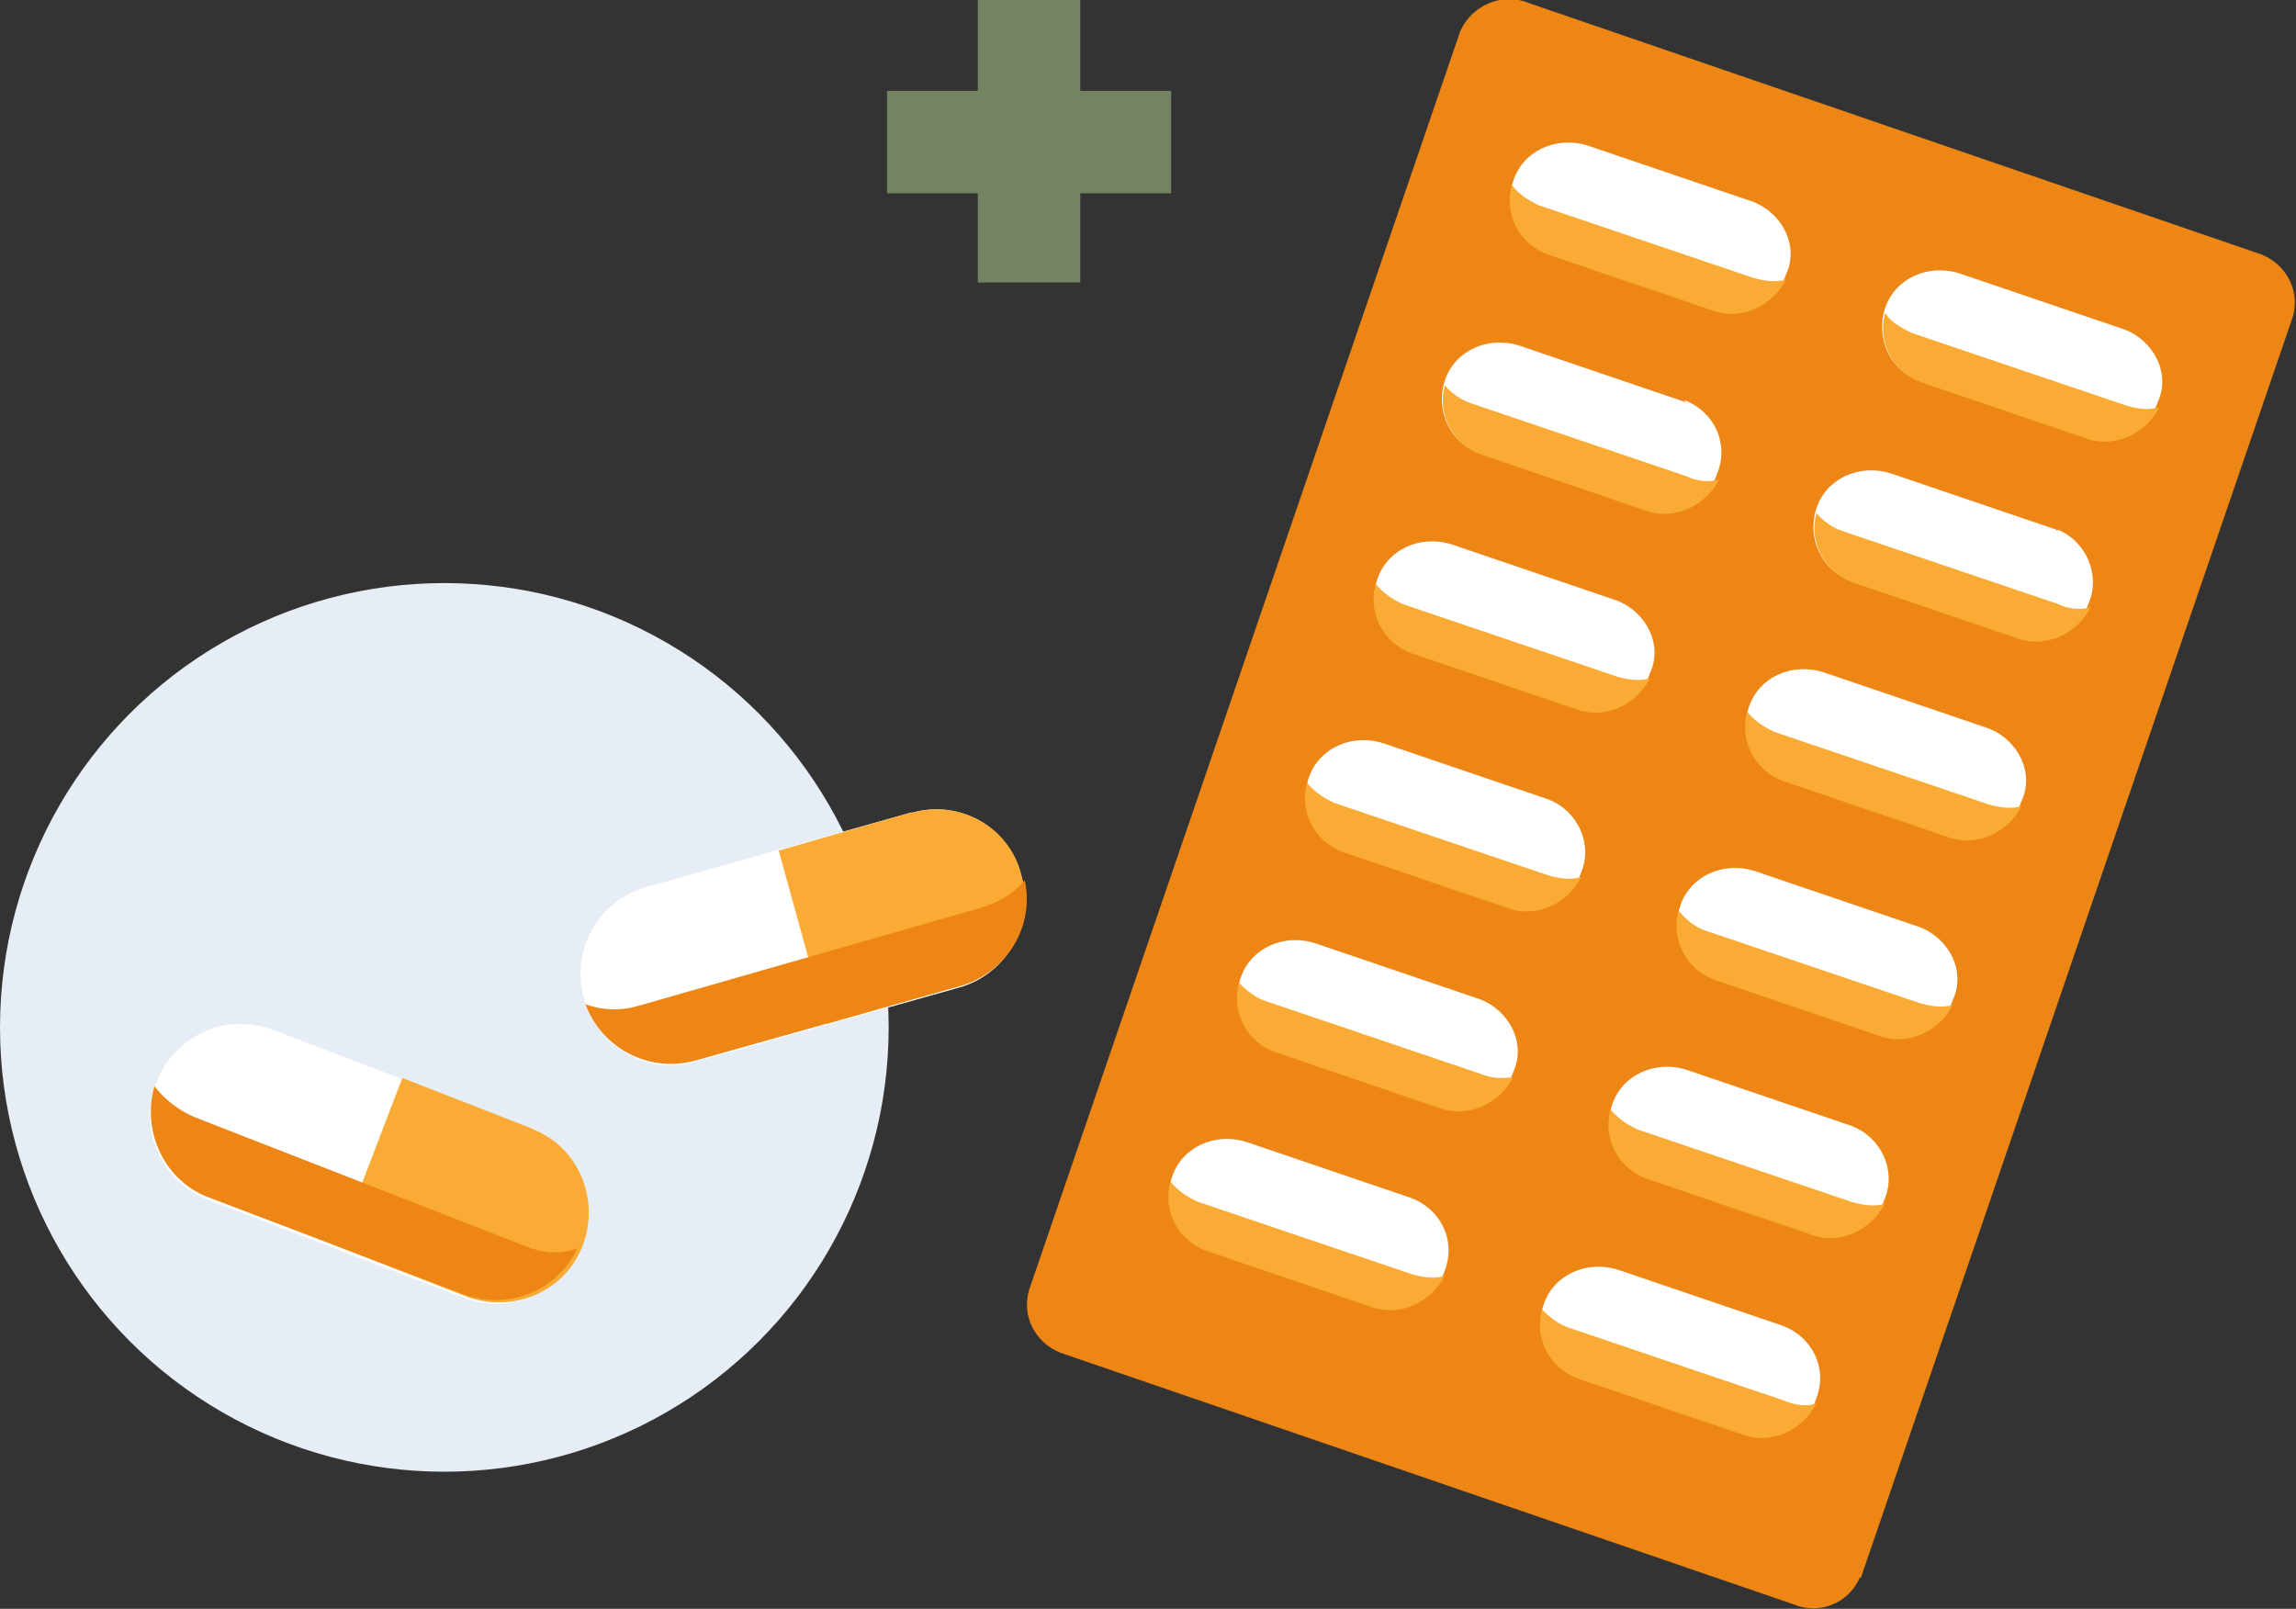 <?xml version="1.0" encoding="utf-8"?>
<!-- Generator: Adobe Illustrator 24.2.3, SVG Export Plug-In . SVG Version: 6.00 Build 0)  -->
<svg version="1.1" id="Layer_1" xmlns="http://www.w3.org/2000/svg" xmlns:xlink="http://www.w3.org/1999/xlink" x="0px" y="0px"
	 viewBox="0 0 139 97.4" style="enable-background:new 0 0 139 97.4;" xml:space="preserve">
<rect x="0" y="0" width="139" height="97.4" fill="#333333" stroke="none"/>
<style type="text/css">
	.st0{fill:#E7EDF4;}
	.st1{fill:#FFFFFF;}
	.st2{fill:#FAAB36;}
	.st3{fill:#ED8615;}
	.st4{fill:#748462;}
</style>
<g id="Group_177156" transform="translate(-1024.197 -1035)">
	<g id="Group_176309" transform="translate(1024.197 1035)">
		<ellipse id="XMLID_766_" class="st0" cx="26.9" cy="62.2" rx="26.9" ry="26.9"/>
		<g id="XMLID_1026_" transform="translate(9.055 61.962)">
			<path id="XMLID_1029_" class="st1" d="M23,6.3L7.5,0.4c-2.8-1.1-6,0.3-7.1,3.2l0,0c-1.1,2.8,0.3,6,3.2,7.1L19,16.6
				c2.8,1.1,6-0.3,7.1-3.2l0,0C27.2,10.6,25.8,7.4,23,6.3z"/>
			<path id="XMLID_1028_" class="st2" d="M23,6.3l-7.7-3l-3.9,10.2l7.7,3c2.8,1.1,6-0.2,7.1-3c1.1-2.8-0.2-6-3-7.1
				C23,6.3,23,6.3,23,6.3L23,6.3z"/>
			<path id="XMLID_1027_" class="st3" d="M22.8,13.5L2.8,5.7c-1-0.4-1.9-1.1-2.5-1.9c-0.8,2.7,0.6,5.7,3.2,6.7l15.5,5.9
				c2.7,1,5.7-0.2,6.9-2.8C24.9,14,23.8,13.9,22.8,13.5z"/>
		</g>
		<g id="XMLID_206_" transform="translate(35.143 48.996)">
			<path id="XMLID_275_" class="st1" d="M20,0.2L4,4.7c-2.9,0.8-4.6,3.8-3.8,6.7l0,0C1,14.4,4,16.1,6.9,15.3l16-4.5
				c2.9-0.8,4.6-3.8,3.8-6.7l0,0C26,1.1,23-0.6,20.1,0.2C20.1,0.2,20,0.2,20,0.2z"/>
			<path id="XMLID_208_" class="st2" d="M20,0.2l-8,2.3L14.9,13l8-2.3c2.9-0.8,4.6-3.8,3.8-6.7C26,1.1,23-0.6,20.1,0.2
				C20.1,0.2,20,0.2,20,0.2z"/>
			<path id="XMLID_207_" class="st3" d="M24.1,6L3.5,11.9c-1,0.3-2.1,0.3-3.2-0.1c1,2.7,3.9,4.2,6.7,3.4l16-4.5
				c2.8-0.8,4.5-3.6,3.9-6.4C26.1,5.2,25.2,5.7,24.1,6z"/>
		</g>
		<path id="XMLID_712_" class="st4" d="M70.9,5.5h-5.5V0h-6.2v5.5h-5.5v6.2h5.5v5.4h6.2v-5.4h5.5L70.9,5.5z"/>
		<path id="XMLID_763_" class="st3" d="M112.7,95.4l26.1-76.2c0.5-1.7-0.5-3.4-2.2-3.9c0,0,0,0,0,0l-44-15.1
			c-1.6-0.7-3.5,0.1-4.2,1.7c0,0,0,0,0,0L62.3,78.1c-0.5,1.7,0.5,3.4,2.2,3.9c0,0,0,0,0,0l44,15.1c1.6,0.7,3.4,0,4.1-1.6
			C112.7,95.5,112.7,95.5,112.7,95.4z"/>
		<g id="XMLID_840_" transform="translate(91.426 8.615)">
			<g id="XMLID_841_">
				<path id="XMLID_844_" class="st1" d="M14.7,3.6l-10-3.4C2.8-0.4,0.8,0.5,0.2,2.3l0,0c-0.6,1.8,0.3,3.8,2.1,4.4l10,3.4
					c1.8,0.6,3.8-0.3,4.4-2.1l0,0C17.5,6.3,16.5,4.3,14.7,3.6C14.7,3.6,14.7,3.6,14.7,3.6z"/>
				<path id="XMLID_842_" class="st2" d="M14.7,8.2l-13-4.4C1.1,3.5,0.6,3.2,0.1,2.6c-0.5,1.8,0.5,3.6,2.2,4.2l10,3.4
					c1.7,0.6,3.6-0.3,4.4-1.9C16.1,8.5,15.4,8.4,14.7,8.2z"/>
			</g>
			<g id="XMLID_843_" transform="translate(22.5 7.737)">
				<path id="XMLID_846_" class="st1" d="M14.7,3.6l-10-3.4C2.8-0.4,0.8,0.5,0.2,2.3l0,0c-0.6,1.8,0.3,3.8,2.1,4.4l10,3.4
					c1.8,0.6,3.8-0.3,4.4-2.1l0,0C17.5,6.3,16.5,4.3,14.7,3.6C14.7,3.6,14.7,3.6,14.7,3.6z"/>
				<path id="XMLID_845_" class="st2" d="M14.8,8.2l-13-4.4C1.2,3.5,0.6,3.2,0.2,2.6c-0.5,1.8,0.5,3.6,2.2,4.2l10,3.4
					c1.7,0.6,3.6-0.3,4.4-1.9C16.1,8.5,15.5,8.4,14.8,8.2z"/>
			</g>
		</g>
		<g id="XMLID_848_" transform="translate(87.275 20.723)">
			<g id="XMLID_852_">
				<path id="XMLID_854_" class="st1" d="M14.7,3.6l-10-3.4C2.8-0.4,0.8,0.5,0.2,2.3l0,0c-0.6,1.8,0.3,3.8,2.1,4.4l10,3.4
					c1.8,0.6,3.8-0.3,4.4-2.2l0,0c0.7-1.8-0.2-3.7-2-4.4C14.8,3.7,14.7,3.7,14.7,3.6z"/>
				<path id="XMLID_853_" class="st2" d="M14.8,8.1l-13-4.4C1.2,3.5,0.6,3.1,0.2,2.6c-0.5,1.8,0.5,3.6,2.2,4.2l10,3.4
					c1.7,0.6,3.6-0.3,4.4-1.9C16.2,8.5,15.4,8.4,14.8,8.1z"/>
			</g>
			<g id="XMLID_849_" transform="translate(22.495 7.737)">
				<path id="XMLID_851_" class="st1" d="M14.7,3.6l-10-3.4C2.8-0.4,0.8,0.5,0.2,2.3l0,0c-0.6,1.8,0.3,3.8,2.1,4.4l10,3.4
					c1.8,0.6,3.8-0.3,4.4-2.1l0,0c0.7-1.7-0.2-3.7-1.9-4.4C14.8,3.7,14.8,3.7,14.7,3.6z"/>
				<path id="XMLID_850_" class="st2" d="M14.8,8.1l-13-4.4C1.2,3.5,0.6,3.1,0.2,2.6c-0.5,1.8,0.5,3.6,2.2,4.2l10,3.4
					c1.7,0.6,3.6-0.3,4.4-1.9C16.2,8.5,15.4,8.4,14.8,8.1z"/>
			</g>
		</g>
		<g id="XMLID_855_" transform="translate(83.186 32.759)">
			<g id="XMLID_859_">
				<path id="XMLID_861_" class="st1" d="M14.7,3.6l-10-3.4C2.8-0.4,0.8,0.5,0.2,2.3l0,0c-0.6,1.8,0.3,3.8,2.1,4.4l10,3.4
					c1.8,0.6,3.8-0.3,4.4-2.1l0,0C17.5,6.3,16.5,4.3,14.7,3.6z"/>
				<path id="XMLID_860_" class="st2" d="M14.7,8.2l-13-4.4C1.1,3.5,0.6,3.2,0.1,2.6c-0.5,1.8,0.5,3.6,2.2,4.2l10,3.4
					c1.7,0.6,3.6-0.3,4.4-1.9C16.1,8.5,15.4,8.4,14.7,8.2z"/>
			</g>
			<g id="XMLID_856_" transform="translate(22.495 7.737)">
				<path id="XMLID_858_" class="st1" d="M14.7,3.6l-10-3.4C2.8-0.4,0.8,0.5,0.2,2.3l0,0c-0.6,1.8,0.3,3.8,2.1,4.4l10,3.4
					c1.8,0.6,3.8-0.3,4.4-2.1l0,0C17.5,6.3,16.5,4.3,14.7,3.6z"/>
				<path id="XMLID_857_" class="st2" d="M14.7,8.2l-13-4.4C1.1,3.5,0.6,3.2,0.1,2.6c-0.5,1.8,0.5,3.6,2.2,4.2l10,3.4
					c1.7,0.6,3.6-0.3,4.4-1.9C16.1,8.5,15.4,8.4,14.7,8.2z"/>
			</g>
		</g>
		<g id="XMLID_862_" transform="translate(79.031 44.794)">
			<g id="XMLID_866_">
				<path id="XMLID_868_" class="st1" d="M14.7,3.6l-10-3.4C2.8-0.4,0.8,0.5,0.2,2.3l0,0c-0.6,1.8,0.3,3.8,2.1,4.4l10,3.4
					c1.8,0.6,3.8-0.3,4.4-2.1l0,0C17.4,6.3,16.5,4.3,14.7,3.6z"/>
				<path id="XMLID_867_" class="st2" d="M14.7,8.2l-13-4.4C1.1,3.5,0.6,3.2,0.1,2.6c-0.5,1.8,0.5,3.6,2.2,4.2l10,3.4
					c1.7,0.6,3.6-0.3,4.4-1.9C16.1,8.5,15.4,8.4,14.7,8.2z"/>
			</g>
			<g id="XMLID_863_" transform="translate(22.495 7.737)">
				<path id="XMLID_865_" class="st1" d="M14.7,3.6l-10-3.4C2.8-0.4,0.8,0.5,0.2,2.3l0,0c-0.6,1.8,0.3,3.8,2.1,4.4l10,3.4
					c1.8,0.6,3.8-0.3,4.4-2.1l0,0C17.5,6.3,16.5,4.3,14.7,3.6z"/>
				<path id="XMLID_864_" class="st2" d="M14.7,8.2l-13-4.4C1.1,3.6,0.6,3.2,0.1,2.6c-0.5,1.8,0.5,3.6,2.2,4.2l10,3.4
					c1.7,0.6,3.6-0.3,4.4-1.9C16.1,8.5,15.4,8.4,14.7,8.2z"/>
			</g>
		</g>
		<g id="XMLID_869_" transform="translate(74.909 56.902)">
			<g id="XMLID_883_" transform="translate(0)">
				<path id="XMLID_885_" class="st1" d="M14.7,3.6l-10-3.4C2.8-0.4,0.8,0.5,0.2,2.3l0,0c-0.6,1.8,0.3,3.8,2.1,4.4l10,3.4
					c1.8,0.6,3.8-0.3,4.4-2.1l0,0C17.5,6.3,16.5,4.3,14.7,3.6C14.7,3.6,14.7,3.6,14.7,3.6z"/>
				<path id="XMLID_884_" class="st2" d="M14.7,8.1l-13-4.4C1.1,3.5,0.6,3.1,0.1,2.6c-0.5,1.8,0.5,3.6,2.2,4.2l10,3.4
					c1.7,0.6,3.6-0.3,4.4-1.9C16.1,8.4,15.4,8.4,14.7,8.1z"/>
			</g>
			<g id="XMLID_870_" transform="translate(22.495 7.666)">
				<path id="XMLID_882_" class="st1" d="M14.7,3.6l-10-3.4C2.8-0.4,0.8,0.5,0.2,2.3l0,0c-0.6,1.8,0.3,3.8,2.1,4.4l10,3.4
					c1.8,0.6,3.8-0.3,4.4-2.1l0,0C17.4,6.3,16.5,4.3,14.7,3.6z"/>
				<path id="XMLID_871_" class="st2" d="M14.7,8.2l-13-4.4C1.1,3.5,0.6,3.2,0.1,2.6c-0.5,1.8,0.5,3.6,2.2,4.2l10,3.4
					c1.7,0.6,3.6-0.3,4.4-1.9C16.1,8.5,15.4,8.4,14.7,8.2z"/>
			</g>
		</g>
		<g id="XMLID_886_" transform="translate(70.76 68.937)">
			<g id="XMLID_890_" transform="translate(0)">
				<path id="XMLID_892_" class="st1" d="M14.7,3.6l-10-3.4C2.8-0.4,0.8,0.5,0.2,2.3l0,0c-0.6,1.8,0.3,3.8,2.1,4.4l10,3.4
					c1.8,0.6,3.8-0.3,4.4-2.1l0,0c0.7-1.8-0.2-3.7-2-4.4C14.8,3.7,14.7,3.7,14.7,3.6z"/>
				<path id="XMLID_891_" class="st2" d="M14.7,8.2l-13-4.4C1.1,3.5,0.6,3.2,0.1,2.6c-0.5,1.8,0.5,3.6,2.2,4.2l10,3.4
					c1.7,0.6,3.6-0.3,4.4-1.9C16.1,8.5,15.4,8.4,14.7,8.2z"/>
			</g>
			<g id="XMLID_887_" transform="translate(22.495 7.737)">
				<path id="XMLID_889_" class="st1" d="M14.7,3.6l-10-3.4C2.8-0.4,0.8,0.5,0.2,2.3l0,0c-0.6,1.8,0.3,3.8,2.1,4.4l10,3.4
					c1.8,0.6,3.8-0.3,4.4-2.1l0,0c0.7-1.8-0.2-3.7-2-4.4C14.8,3.7,14.7,3.7,14.7,3.6z"/>
				<path id="XMLID_888_" class="st2" d="M14.7,8.1l-13-4.4C1.1,3.5,0.6,3.1,0.1,2.6c-0.5,1.8,0.5,3.6,2.2,4.2l10,3.4
					c1.7,0.6,3.6-0.3,4.4-1.9C16.1,8.5,15.4,8.4,14.7,8.1z"/>
			</g>
		</g>
	</g>
</g>
</svg>
